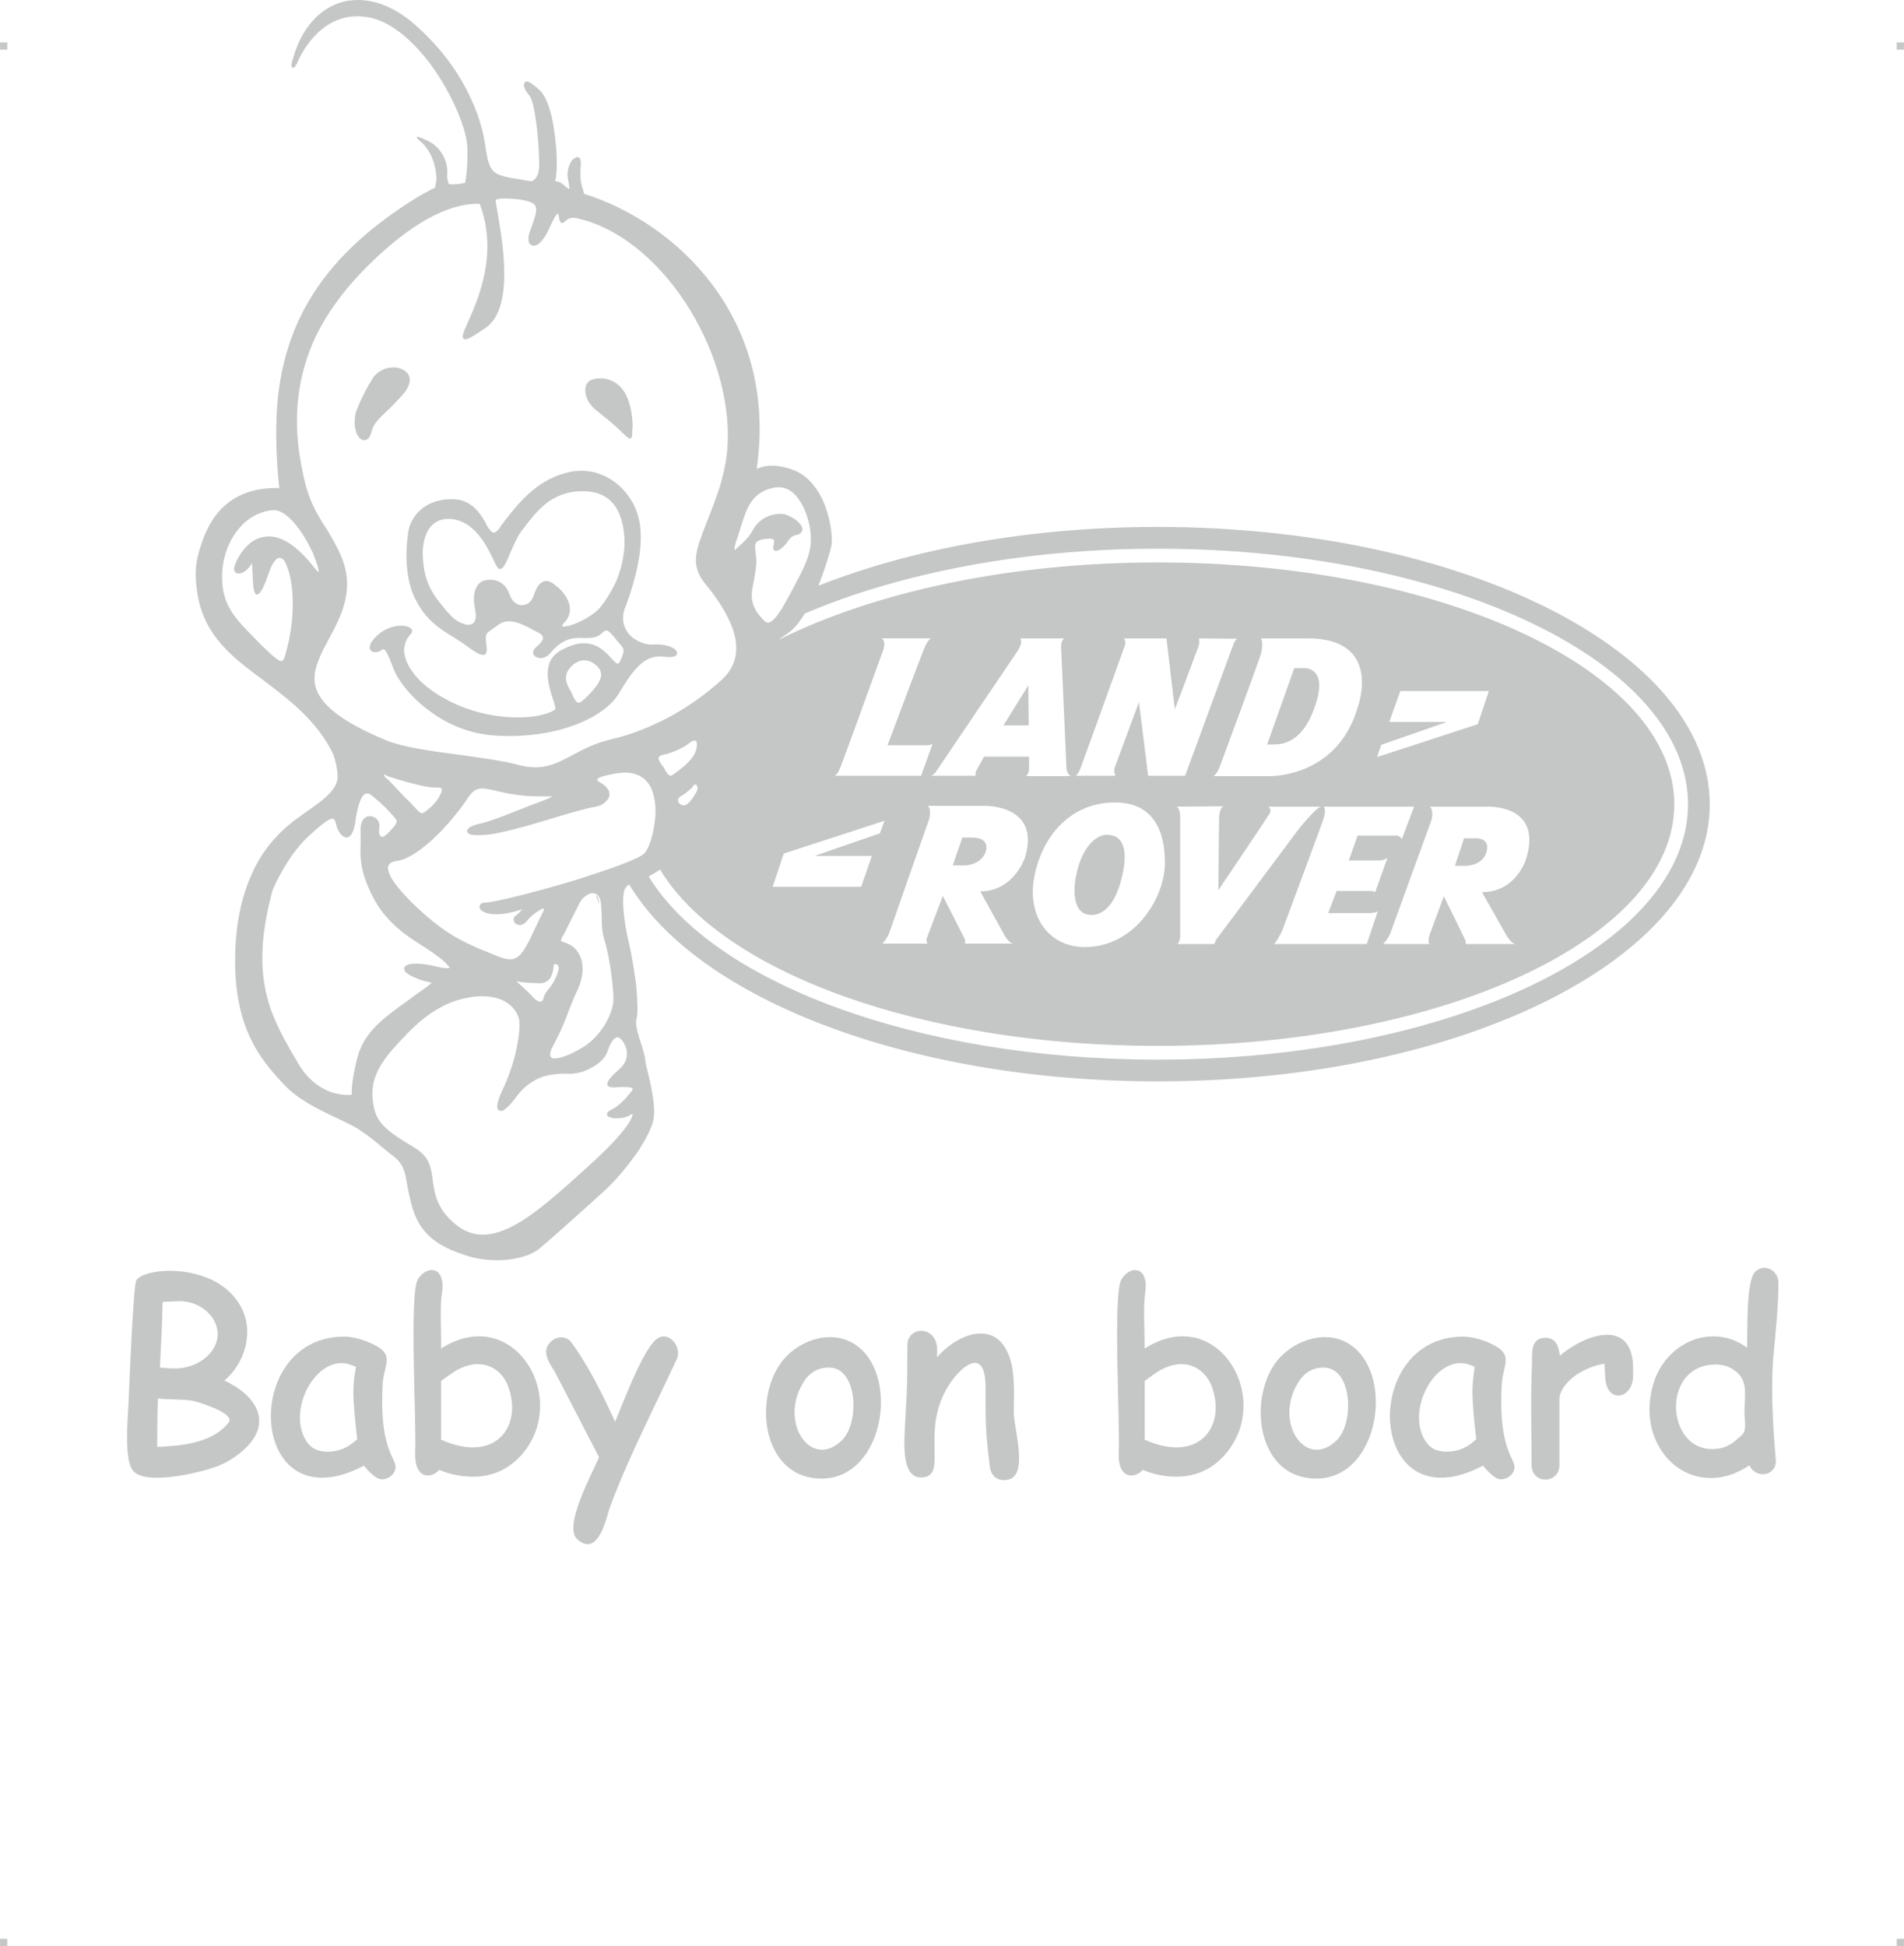 <?xml version="1.0" encoding="UTF-8"?>
<!DOCTYPE svg PUBLIC "-//W3C//DTD SVG 1.1//EN" "http://www.w3.org/Graphics/SVG/1.1/DTD/svg11.dtd">
<!-- Creator: CorelDRAW 2019 (64-Bit) -->
<svg xmlns="http://www.w3.org/2000/svg" xml:space="preserve" width="4.994in" height="5.104in" version="1.1" style="shape-rendering:geometricPrecision; text-rendering:geometricPrecision; image-rendering:optimizeQuality; fill-rule:evenodd; clip-rule:evenodd"
viewBox="0 0 12115.58 12382.98"
 xmlns:xlink="http://www.w3.org/1999/xlink"
 xmlns:xodm="http://www.corel.com/coreldraw/odm/2003">
 <defs>
  <style type="text/css">
   <![CDATA[
    .fil0 {fill:#C5C6C6}
   ]]>
  </style>
 </defs>
 <g id="Layer_x0020_1">
  <g id="_2725018253872">
   <g id="_622880528">
    <rect class="fil0" x="-0" y="269.58" width="46.03" height="46.29"/>
    <rect class="fil0" x="12069.54" y="269.58" width="46.03" height="46.29"/>
    <rect class="fil0" x="-0" y="12336.69" width="46.03" height="46.29"/>
    <rect class="fil0" x="12069.54" y="12336.69" width="46.03" height="46.29"/>
   </g>
   <g id="_622882064">
    <path class="fil0" d="M1782.15 4205.35c16.99,4.85 24.28,-7.29 31.56,-34 65.55,-218.52 58.28,-434.61 19.43,-546.3 -9.71,-29.13 -19.43,-53.41 -31.56,-65.55 -12.14,-9.71 -21.85,-12.14 -34,-7.29 -19.43,9.71 -38.85,38.85 -58.28,97.12 -36.42,106.83 -60.7,138.4 -77.69,133.54 -19.43,-7.29 -21.85,-65.55 -24.28,-121.4 -2.43,-41.27 -2.43,-80.12 -7.29,-82.55 -2.43,-2.43 2.43,4.85 0,9.71 -14.57,24.28 -34,43.7 -53.41,53.41l0 0c-9.71,4.85 -19.43,7.29 -26.71,7.29l0 0c-9.71,0 -16.99,-2.43 -21.85,-7.29 -4.85,-4.85 -7.29,-12.14 -9.71,-19.43 0,-14.57 16.99,-65.55 53.41,-114.12 24.28,-31.56 53.41,-60.7 89.84,-77.69 38.85,-16.99 82.55,-24.28 133.54,-9.71 65.55,19.43 140.82,72.84 228.23,182.1 16.99,21.85 26.71,34 34,36.42 0,0 0,-9.71 -2.43,-24.28 -7.29,-24.28 -19.43,-60.7 -36.42,-101.98 -55.84,-118.97 -160.25,-276.79 -257.37,-267.08 -97.12,12.14 -172.39,63.13 -225.81,135.97 -63.13,82.55 -94.69,194.24 -92.26,298.64 2.43,172.39 84.98,257.37 208.8,381.2 9.71,9.71 16.99,19.43 26.71,29.13 70.42,67.98 109.26,104.4 133.54,114.12l0.02 0.02zm9097.68 912.93c0,973.62 -1573.34,1762.71 -3513.3,1762.71 -1585.47,0 -2928.15,-526.87 -3362.76,-1252.83 0,0 2.43,0 2.43,-2.43 -9.71,7.29 -19.43,14.57 -24.28,21.85 -34,41.27 -9.71,228.23 16.99,339.92 26.71,109.26 48.56,271.92 50.99,298.63 7.29,92.26 9.71,169.96 0,199.1 -9.71,31.56 9.71,94.69 29.13,155.39 12.14,38.85 24.28,77.69 26.71,104.4 2.43,21.85 9.71,53.41 19.43,89.84 19.43,84.98 46.14,196.66 34,284.07 -9.71,55.84 -50.99,133.54 -101.98,211.24 -63.13,89.84 -140.82,182.1 -201.53,237.95 -55.84,50.99 -140.82,128.68 -223.38,201.53 -77.69,70.42 -152.96,135.97 -196.66,172.39 -43.7,38.85 -118.97,63.13 -199.1,72.84 -84.98,9.71 -179.67,2.43 -257.37,-21.85 -75.27,-24.28 -148.11,-50.99 -211.24,-97.12 -63.13,-46.14 -114.12,-111.69 -143.25,-208.8 -16.99,-60.7 -26.71,-109.26 -34,-150.54 -14.57,-84.98 -24.28,-133.54 -97.12,-186.96 -46.14,-36.42 -70.42,-55.84 -92.26,-75.27l0 0c-29.13,-24.28 -53.41,-43.7 -121.4,-89.84 -38.85,-24.28 -92.26,-48.56 -148.11,-75.27 -111.69,-53.41 -242.8,-116.54 -330.21,-213.67l-9.71 -9.71c-131.11,-145.68 -318.07,-352.06 -293.79,-857.07 12.14,-259.79 80.12,-441.9 157.82,-570.58 80.12,-128.68 172.39,-203.95 230.66,-247.65 19.43,-14.57 41.27,-29.13 60.7,-43.7 101.98,-70.42 201.53,-140.82 201.53,-225.81 -2.43,-50.99 -12.14,-97.12 -29.13,-143.25 -21.85,-46.14 -50.99,-94.69 -92.26,-148.11 -97.12,-128.68 -225.81,-225.81 -347.2,-318.07 -157.82,-116.54 -305.93,-228.23 -378.77,-398.19 -29.13,-63.13 -43.7,-133.54 -50.99,-199.1 -9.71,-72.84 -4.85,-140.82 7.29,-191.81 21.85,-87.41 58.28,-199.1 135.97,-288.93 77.69,-87.41 196.66,-152.96 383.62,-148.11 -4.85,-41.27 -21.85,-194.24 -19.43,-383.62 2.43,-339.92 84.98,-619.14 237.95,-857.08 152.96,-237.95 378.77,-437.04 662.84,-611.85 24.28,-14.57 46.14,-26.71 65.55,-36.42 16.99,-9.71 31.56,-16.99 43.7,-21.85 2.43,-12.14 4.85,-24.28 7.29,-36.42 2.43,-14.57 2.43,-31.56 0,-48.56 -14.57,-138.4 -87.41,-196.66 -87.41,-199.1l0 0c-4.85,-2.43 -99.55,-80.12 38.85,-12.14 36.42,16.99 70.42,50.99 92.26,89.84 19.43,36.42 31.56,77.69 26.71,123.83 0,12.14 0,24.28 2.43,34 2.43,9.71 4.85,16.99 9.71,26.71 4.85,0 9.71,0 14.57,0l0 0c21.85,0 46.14,0 87.41,-9.71 2.43,-19.43 7.29,-41.27 9.71,-72.84 4.85,-36.42 4.85,-82.55 4.85,-140.82 0,-118.97 -94.69,-349.63 -235.51,-541.44 -109.26,-145.68 -245.23,-267.08 -386.05,-296.21 -320.49,-65.55 -458.89,279.22 -463.74,293.79l0 0 0 0 -2.43 2.43c-4.85,9.71 -9.71,14.57 -12.14,19.43 -12.14,7.29 -16.99,4.85 -19.43,-7.29l0 0c-2.43,-2.43 -2.43,-7.29 0,-12.14 2.43,-16.99 12.14,-48.56 26.71,-89.84 26.71,-72.84 63.13,-135.97 106.83,-184.52 55.84,-63.13 123.83,-104.4 199.1,-123.83 75.27,-16.99 157.82,-12.14 240.37,16.99 72.84,26.71 145.68,70.42 216.09,133.54 128.68,114.12 225.81,235.51 293.79,354.49 84.98,145.68 131.11,286.5 148.11,398.19 12.14,84.98 21.85,135.97 46.14,167.53 21.85,29.13 60.7,41.27 131.11,53.41 16.99,2.43 31.56,4.85 46.14,7.29 24.28,4.85 48.56,9.71 75.27,12.14 12.14,-7.29 24.28,-16.99 31.56,-31.56 9.71,-16.99 14.57,-38.85 14.57,-70.42 0,-80.12 -7.29,-194.24 -21.85,-291.36 -9.71,-72.84 -24.28,-133.54 -41.27,-152.96 -19.43,-21.85 -31.56,-46.14 -34,-63.13 0,-7.29 2.43,-14.57 4.85,-19.43 4.85,-4.85 12.14,-7.29 21.85,-4.85 14.57,4.85 38.85,21.85 77.69,58.28 43.7,46.14 72.84,143.25 87.41,247.65 21.85,133.54 21.85,276.79 7.29,327.78 29.13,0 43.7,14.57 60.7,29.13 7.29,7.29 16.99,14.57 29.13,21.85 0,-16.99 -2.43,-36.42 -9.71,-70.42l0 -2.43c-7.29,-43.7 9.71,-89.84 29.13,-114.12 7.29,-7.29 14.57,-12.14 21.85,-14.57 7.29,-4.85 16.99,-4.85 24.28,2.43 4.85,7.29 9.71,21.85 7.29,41.27 -2.43,43.7 -2.43,75.27 0,104.4 4.85,26.71 12.14,50.99 21.85,82.55 594.86,186.96 1235.85,801.24 1097.45,1750.58 43.7,-21.85 121.4,-36.42 235.51,7.29 82.55,31.56 140.82,101.98 179.67,179.67 53.41,111.69 70.42,242.8 60.7,301.07 -9.71,46.14 -41.27,148.11 -82.55,254.94 594.86,-235.51 1345.09,-373.91 2158.47,-373.91 1939.97,0 3513.3,791.52 3513.3,1765.15l0.01 0.02zm-6752.23 458.89c410.33,672.55 1704.45,1165.42 3238.93,1165.42 1864.7,0 3374.91,-728.39 3374.91,-1624.31 0,-898.35 -1510.21,-1626.76 -3374.91,-1626.76 -861.94,0 -1648.59,157.82 -2245.88,412.76 -31.56,53.41 -65.55,94.69 -101.98,121.4 -24.28,16.99 -46.14,31.56 -65.55,46.14 602.14,-301.07 1459.21,-492.89 2413.41,-492.89 1816.13,0 3287.5,689.55 3287.5,1539.35 0,849.8 -1471.36,1536.91 -3287.5,1536.91 -1507.77,0 -2777.62,-473.46 -3166.09,-1121.72 -21.85,14.57 -46.14,29.13 -72.84,43.7zm-1366.97 -4205.29c-118.97,58.28 -237.95,150.54 -344.77,247.65 -177.24,162.68 -320.49,337.49 -412.76,534.16 -89.84,196.66 -131.11,415.19 -106.83,665.27 2.43,29.13 7.29,60.7 12.14,89.84 4.85,31.56 9.71,60.7 16.99,92.26 34,179.67 92.26,271.93 150.54,361.77 31.56,50.99 63.13,104.4 92.26,169.96 94.69,218.52 2.43,388.47 -77.69,536.59 -21.85,41.27 -43.7,80.12 -58.28,118.97 -72.84,167.53 -48.56,322.92 417.62,519.59 109.26,46.14 288.93,70.42 471.03,94.69 135.97,19.43 274.37,36.42 381.2,65.55 148.11,38.85 235.51,-7.29 339.92,-63.13 67.98,-36.42 140.82,-75.27 242.8,-99.55 126.26,-29.13 250.09,-77.69 369.06,-140.82 118.97,-63.13 233.08,-143.25 337.49,-237.95 101.98,-92.26 109.26,-203.95 75.27,-313.22 -36.42,-109.26 -111.69,-218.52 -177.24,-296.21 -99.55,-121.4 -63.13,-213.67 7.29,-393.34l0 0c24.28,-60.7 53.41,-135.97 82.55,-223.38 16.99,-55.84 29.13,-109.26 38.85,-162.68 94.69,-573.01 -325.36,-1352.39 -881.36,-1532.06 -26.71,-7.29 -50.99,-14.57 -77.69,-19.43 -34,-4.85 -53.41,12.14 -63.13,21.85l0 0c-4.85,4.85 -9.71,9.71 -14.57,9.71 -12.14,2.43 -16.99,-2.43 -21.85,-21.85 -2.43,-19.43 -7.29,-36.42 -9.71,-36.42 -7.29,0 -21.85,21.85 -50.99,84.98 -26.71,60.7 -53.41,94.69 -75.27,109.26 -9.71,7.29 -19.43,9.71 -26.71,9.71 -9.71,0 -16.99,-2.43 -24.28,-9.71 -7.29,-7.29 -9.71,-16.99 -9.71,-31.56 -2.43,-21.85 9.71,-53.41 21.85,-84.98 16.99,-50.99 38.85,-104.4 19.43,-131.11 -2.43,-4.85 -7.29,-9.71 -12.14,-12.14 -29.13,-16.99 -82.55,-26.71 -133.54,-29.13 -48.56,-4.85 -92.26,-2.43 -104.4,7.29 0,0 0,0 0,0l0 0c-2.43,2.43 4.85,34 12.14,80.12 31.56,186.96 106.83,607 -75.27,733.25 -92.26,63.13 -131.11,84.98 -143.25,67.98 -9.71,-14.57 4.85,-48.56 29.13,-101.98 63.13,-143.25 196.66,-437.04 75.27,-755.1 -94.69,-2.43 -194.24,26.71 -291.36,75.27l0 0 -0.01 0.03zm400.62 3661.41c-92.26,-21.85 -135.97,-34 -186.96,48.56 -36.42,55.84 -131.11,179.67 -237.95,274.37 -70.42,60.7 -143.25,111.69 -208.8,121.4 -16.99,2.43 -31.56,7.29 -41.27,12.14 -12.14,9.71 -19.43,21.85 -16.99,38.85 2.43,19.43 9.71,41.27 26.71,67.98 38.85,60.7 111.69,138.4 199.1,216.09 162.68,143.25 264.65,184.52 369.06,230.66 14.57,4.85 29.13,12.14 43.7,16.99 186.96,82.55 196.66,65.55 320.49,-203.95 7.29,-14.57 16.99,-31.56 24.28,-48.56 7.29,-14.57 9.71,-21.85 7.29,-26.71 0,0 0,0 0,0 -4.85,0 -9.71,0 -14.57,4.85 -26.71,12.14 -65.55,41.27 -89.84,70.42l0 0c-19.43,26.71 -38.85,31.56 -55.84,29.13 -7.29,-2.43 -14.57,-4.85 -21.85,-9.71 -4.85,-7.29 -7.29,-12.14 -9.71,-19.43 -2.43,-12.14 2.43,-24.28 12.14,-29.13 14.57,-9.71 31.56,-26.71 41.27,-41.27l0 0c-118.97,41.27 -199.1,36.42 -237.95,19.43 -14.57,-7.29 -24.28,-14.57 -29.13,-21.85 -4.85,-9.71 -4.85,-19.43 2.43,-29.13l0 0c4.85,-7.29 19.43,-12.14 41.27,-12.14 55.84,-2.43 327.78,-70.42 575.43,-145.68 196.66,-63.13 378.77,-126.26 422.47,-162.68 29.13,-21.85 63.13,-121.4 72.84,-225.81 4.85,-53.41 2.43,-106.83 -12.14,-155.39 -12.14,-46.14 -36.42,-84.98 -75.27,-109.26 -38.85,-24.28 -89.84,-34 -162.68,-21.85 -53.41,9.71 -94.69,19.43 -114.12,31.56 -9.71,4.85 -4.85,16.99 24.28,31.56 19.43,12.14 34,26.71 41.27,41.27 7.29,12.14 9.71,26.71 7.29,41.27 -4.85,12.14 -12.14,24.28 -24.28,34 -14.57,16.99 -41.27,29.13 -72.84,34 -36.42,4.85 -121.4,29.13 -220.94,58.28 -150.54,46.14 -337.49,101.98 -446.75,116.54 -67.98,7.29 -106.83,4.85 -123.83,-2.43 -9.71,-4.85 -14.57,-9.71 -16.99,-16.99 0,-7.29 2.43,-14.57 9.71,-19.43 9.71,-12.14 36.42,-21.85 65.55,-29.13 53.41,-9.71 143.25,-43.7 233.08,-80.12 46.14,-16.99 89.84,-36.42 131.11,-50.99 60.7,-21.85 97.12,-36.42 101.98,-43.7 -2.43,0 -26.71,0 -82.55,0 -121.4,0 -206.38,-19.43 -269.51,-34zm-378.77 -21.85c-87.41,4.85 -315.64,-72.84 -318.07,-72.84l0 -2.43c-12.14,-4.85 -19.43,-7.29 -21.85,-7.29 0,7.29 7.29,14.57 16.99,24.28 19.43,14.57 34,34 60.7,60.7 19.43,21.85 46.14,50.99 84.98,87.41 14.57,14.57 26.71,26.71 36.42,38.85 41.27,43.7 41.27,43.7 82.55,9.71 29.13,-21.85 63.13,-60.7 77.69,-94.69 4.85,-9.71 9.71,-19.43 9.71,-26.71 0,-7.29 -2.43,-12.14 -7.29,-14.57 -4.85,-2.43 -12.14,-2.43 -21.85,-2.43l0.01 -0.01zm1604.9 -284.07c-55.84,46.14 -145.68,70.42 -145.68,70.42l0 0c-43.7,7.29 -53.41,16.99 -50.99,29.13 0,12.14 9.71,24.28 19.43,38.85 4.85,7.29 9.71,12.14 14.57,19.43 2.43,4.85 4.85,9.71 7.29,14.57 7.29,9.71 12.14,19.43 16.99,24.28 9.71,12.14 19.43,16.99 34,4.85 4.85,-2.43 9.71,-7.29 16.99,-12.14 38.85,-29.13 104.4,-77.69 126.26,-133.54 7.29,-21.85 9.71,-41.27 7.29,-55.84l0 0c0,-4.85 -2.43,-9.71 -4.85,-12.14l0 0c-2.43,-2.43 -7.29,-2.43 -9.71,-2.43 -9.71,0 -19.43,4.85 -31.56,14.57l-0.02 -0.01zm-2.43 301.07c-19.43,16.99 -41.27,31.56 -46.14,34l0 0c-9.71,4.85 -16.99,9.71 -19.43,16.99l-2.43 0c-2.43,4.85 -2.43,9.71 -2.43,16.99 0,4.85 2.43,9.71 7.29,14.57 4.85,4.85 9.71,9.71 19.43,12.14 14.57,4.85 29.13,-2.43 43.7,-16.99 16.99,-16.99 31.56,-41.27 46.14,-65.55 9.71,-16.99 9.71,-31.56 4.85,-38.85 -2.43,-2.43 -4.85,-4.85 -4.85,-7.29 -2.43,0 -4.85,-2.43 -7.29,-2.43l0 0c-2.43,0 -7.29,0 -9.71,4.85 -4.85,9.71 -16.99,21.85 -29.13,31.56l0 0.01zm-2425.56 296.21c-133.54,123.83 -218.52,325.36 -223.38,335.06 -152.96,551.14 -14.57,798.8 121.4,1039.17l0 0c12.14,19.43 21.85,36.42 31.56,53.41 123.83,223.38 308.35,218.52 349.63,213.67 -2.43,-26.71 0,-101.98 36.42,-240.37 43.7,-160.25 165.1,-247.65 320.49,-359.34 12.14,-9.71 26.71,-19.43 46.14,-34l24.28 -16.99c58.28,-41.27 80.12,-58.28 80.12,-63.13 0,0 -7.29,0 -24.28,-4.85 -21.85,-4.85 -50.99,-12.14 -87.41,-29.13 -31.56,-14.57 -50.99,-26.71 -58.28,-38.85 -7.29,-12.14 -4.85,-21.85 0,-29.12 4.85,-4.85 14.57,-9.71 26.71,-14.57 34,-7.29 94.69,-4.85 174.82,14.57 38.85,9.71 65.55,12.14 77.69,9.71 2.43,-2.43 4.85,-2.43 4.85,-2.43 0,-4.85 -4.85,-9.71 -12.14,-16.99 -24.28,-29.13 -82.55,-72.84 -162.68,-123.83 -89.84,-55.84 -155.39,-104.4 -208.8,-162.68 -55.84,-58.28 -94.69,-121.4 -131.11,-203.95 -55.84,-128.68 -53.41,-201.53 -50.99,-284.07 0,-26.71 0,-50.99 0,-80.12 -2.43,-46.14 12.14,-72.84 31.56,-84.98 9.71,-7.29 19.43,-7.29 31.56,-7.29 9.71,0 19.43,4.85 29.13,9.71 19.43,12.14 31.56,36.42 26.71,65.55 -2.43,19.43 -2.43,34 2.43,43.7 2.43,4.85 4.85,9.71 9.71,9.71 2.43,2.43 7.29,2.43 12.14,2.43 7.29,-2.43 16.99,-9.71 26.71,-19.43 4.85,-4.85 12.14,-12.14 16.99,-16.99 29.13,-31.56 55.84,-58.28 34,-80.12 -4.85,-4.85 -9.71,-12.14 -16.99,-19.43 -26.71,-31.56 -58.28,-65.55 -128.68,-123.83 -34,-29.13 -58.28,-14.57 -72.84,19.43 -19.43,41.27 -31.56,104.4 -38.85,162.68 -7.29,36.42 -16.99,58.28 -29.13,70.42 -7.29,7.29 -16.99,12.14 -26.71,12.14 -7.29,-2.43 -16.99,-4.85 -24.28,-12.14 -16.99,-14.57 -31.56,-38.85 -38.85,-70.42 -7.29,-34 -16.99,-43.7 -38.85,-34 -29.13,12.14 -72.84,48.56 -140.82,111.69l0.02 0zm1362.1 925.06c-2.43,0 -4.85,0 -4.85,0l-2.43 0c-19.43,-4.85 -26.71,-7.29 -26.71,-7.29 0,2.43 16.99,19.43 38.85,38.85 16.99,14.57 36.42,34 53.41,50.99 19.43,24.28 36.42,36.42 50.99,41.27 2.43,0 7.29,0 9.71,0 2.43,0 4.85,-2.43 7.29,-2.43 4.85,-4.85 9.71,-12.14 12.14,-24.28 7.29,-24.28 16.99,-36.42 29.13,-50.99 14.57,-16.99 34,-41.27 55.84,-94.69 12.14,-31.56 12.14,-50.98 4.85,-58.27 -2.43,-4.85 -4.85,-4.85 -7.29,-7.29 -4.85,0 -7.29,0 -12.14,0 -4.85,0 -7.29,2.43 -7.29,4.85l0 0 0 4.85c-2.43,29.12 -9.71,111.68 -89.84,111.68 -60.7,-2.43 -97.12,-4.85 -111.69,-7.29l0.01 0.02zm-701.69 298.64c-4.85,4.85 -9.71,9.71 -12.14,12.14l-16.99 16.99c-118.97,123.83 -228.23,237.95 -220.94,395.76 4.85,82.55 21.85,135.97 63.13,182.1 41.27,46.14 104.4,87.41 201.53,145.68 99.55,58.28 109.26,128.68 118.97,211.24 12.14,82.55 24.28,177.24 143.25,276.79 230.66,191.81 505.03,-58.28 840.09,-361.77l0 0 4.85 -4.85c184.52,-165.1 257.37,-262.23 276.79,-308.35 4.85,-12.14 7.29,-19.43 7.29,-24.28 0,0 0,-2.43 0,-2.43 -2.43,0 -7.29,2.43 -14.57,7.29 -26.71,19.43 -80.12,24.28 -114.12,19.43 -9.71,-2.43 -16.99,-4.85 -24.28,-7.29 -7.29,-4.85 -12.14,-12.14 -9.71,-21.85 0,-4.85 7.29,-12.14 19.43,-19.43 29.13,-14.57 53.41,-31.56 75.27,-53.41 21.85,-19.43 41.27,-43.7 60.7,-67.98 7.29,-9.71 9.71,-16.99 4.85,-19.43 -12.14,-9.71 -50.99,-7.29 -89.84,-7.29 -7.29,0 -14.57,2.43 -21.85,2.43 -46.14,0 -55.84,-14.57 -41.27,-41.27 9.71,-19.43 38.85,-46.14 70.42,-75.27 31.56,-26.71 46.14,-58.28 48.56,-89.84 2.43,-34 -9.71,-67.98 -34,-97.12 -4.85,-4.85 -9.71,-9.71 -14.57,-12.14 -7.29,-4.85 -14.57,-4.85 -19.43,-2.43 -9.71,4.85 -16.99,12.14 -24.28,21.85l0 0c-14.57,19.43 -24.28,46.14 -34,72.84 -12.14,34 -48.56,70.42 -94.69,94.69 -43.7,26.71 -94.69,41.27 -143.25,41.27 -46.14,-2.43 -104.4,0 -165.1,16.99 -58.28,19.43 -118.97,55.84 -169.96,123.83 -36.42,50.99 -67.98,80.12 -87.41,92.26 -12.14,4.85 -19.43,4.85 -26.71,0 -7.29,-2.43 -12.14,-12.14 -12.14,-24.28 0,-19.43 9.71,-55.84 34,-106.83 34,-70.42 63.13,-152.96 82.55,-230.66 19.43,-84.98 29.13,-160.25 24.28,-203.95 0,-2.43 0,-4.85 0,-7.29 -7.29,-38.85 -31.56,-80.12 -77.69,-111.69 -46.14,-31.56 -116.54,-48.56 -213.67,-38.85 -9.71,2.43 -19.43,2.43 -26.71,4.85 -189.38,29.13 -322.92,160.25 -366.63,201.53l-0.01 0.01zm1065.89 -798.8c-43.7,87.41 -99.55,199.1 -99.55,199.1l-2.43 2.43c-14.57,26.71 -16.99,34 -9.71,38.85 4.85,2.43 9.71,4.85 19.43,7.29 7.29,2.43 16.99,7.29 29.13,12.14l0 0 0 0c34,16.99 63.13,50.99 77.69,99.55 12.14,48.56 9.71,111.68 -21.85,182.09l0 0 -2.43 4.85 0 0c-26.71,55.84 -41.27,97.12 -58.28,138.4 -21.85,60.7 -43.7,116.54 -94.69,213.67 -16.99,29.13 -24.28,50.99 -21.85,65.55 0,9.71 4.85,14.57 12.14,19.43 7.29,2.43 19.43,2.43 36.42,0 46.14,-7.29 111.69,-38.85 165.1,-72.84 50.99,-31.56 92.26,-77.69 123.83,-123.83 36.42,-55.84 58.28,-114.12 63.13,-155.39 4.85,-38.85 -2.43,-109.26 -12.14,-182.1 -9.71,-77.69 -26.71,-160.24 -38.85,-201.52 -19.43,-58.28 -21.85,-101.98 -21.85,-155.39 0,-26.71 -2.43,-55.84 -4.85,-92.26 -2.43,-24.28 -9.71,-41.27 -19.43,-50.99 -7.29,-9.71 -16.99,-14.57 -26.71,-14.57 -12.14,-2.43 -21.85,0 -34,7.29 -21.85,9.71 -43.7,29.13 -58.28,58.28l0 0 0.01 -0.02zm1269.84 -2648.93c-9.71,0 -19.43,0 -31.56,2.43 -140.82,29.13 -172.39,131.11 -206.38,237.95 -7.29,24.28 -14.57,48.56 -21.85,70.42 -12.14,34 -21.85,63.13 -21.85,80.12 0,2.43 0,4.85 2.43,7.29 2.43,-2.43 7.29,-4.85 14.57,-12.14 12.14,-12.14 21.85,-21.85 31.56,-29.13 24.28,-24.28 43.7,-38.85 75.27,-97.12 21.85,-36.42 55.84,-60.7 89.84,-75.27 41.27,-16.99 87.41,-19.43 116.54,-9.71 24.28,9.71 48.56,24.28 67.98,38.85 9.71,9.71 19.43,19.43 26.71,31.56 7.29,9.71 9.71,21.85 4.85,31.56 0,2.43 -2.43,7.29 -4.85,9.71 -9.71,12.14 -19.43,14.57 -31.56,16.99 -14.57,2.43 -31.56,7.29 -53.41,38.85 -19.43,29.13 -43.7,50.99 -60.7,58.28 -4.85,2.43 -12.14,4.85 -16.99,4.85 -7.29,-2.43 -12.14,-4.85 -14.57,-12.14 -2.43,-7.29 -2.43,-14.57 2.43,-26.71l-2.43 0c7.29,-19.43 4.85,-31.56 -2.43,-36.42 -14.57,-4.85 -36.42,-4.85 -72.84,2.43 -48.56,12.14 -43.7,38.85 -38.85,80.12 2.43,14.57 2.43,29.13 4.85,43.7 2.43,41.27 -7.29,87.41 -14.57,133.54 -7.29,31.56 -12.14,60.7 -14.57,89.84 0,34 4.85,60.7 16.99,84.98 12.14,26.71 31.56,53.41 63.13,84.98 16.99,19.43 38.85,12.14 58.28,-7.29 36.42,-34 75.27,-106.83 109.26,-169.96 7.29,-12.14 12.14,-21.85 16.99,-31.56l7.29 -14.57c55.84,-104.4 104.4,-191.81 104.4,-296.21 0,-21.85 -2.43,-50.99 -7.29,-82.55 -12.14,-55.84 -31.56,-116.54 -65.55,-165.1 -31.56,-48.56 -75.27,-82.55 -131.11,-82.55zm-2692.65 -473.46c0,0 36.42,-106.83 109.26,-220.94 34,-50.99 94.69,-72.84 145.68,-67.98 19.43,2.43 36.42,7.29 50.99,16.99 14.57,7.29 26.71,19.43 34,36.42 9.71,26.71 4.85,63.13 -31.56,109.26 -50.99,58.28 -89.84,97.12 -121.4,126.26 -46.14,43.7 -72.84,70.42 -87.41,123.83 -7.29,29.13 -19.43,43.7 -34,48.56 -9.71,2.43 -16.99,2.43 -26.71,-2.43 -7.29,-2.43 -14.57,-9.71 -21.85,-19.43 -19.43,-29.13 -31.56,-82.55 -16.99,-148.11l0 -2.43 0 -0.01zm1473.8 -87.41c0,0 -65.55,-145.68 104.4,-131.11 63.13,7.29 106.83,43.7 135.97,92.26 41.27,72.84 48.56,167.53 48.56,220.94 -2.43,7.29 -2.43,14.57 -2.43,19.43 0,36.42 0,50.99 -19.43,48.56l0 0c-7.29,-2.43 -19.43,-14.57 -41.27,-34 -12.14,-12.14 -26.71,-26.71 -46.14,-43.7 -36.42,-31.56 -65.55,-55.84 -89.84,-75.27 -43.7,-34 -70.42,-55.84 -89.84,-97.12l0 0zm-1136.3 830.37c0,-2.43 36.42,-191.81 274.37,-194.24 126.26,0 179.67,89.84 218.52,155.39l-2.43 0c14.57,24.28 26.71,43.7 38.85,53.41 12.14,9.71 26.71,4.85 50.99,-26.71l4.85 -9.71c106.83,-140.82 218.52,-286.5 417.62,-339.92 99.55,-26.71 196.66,-9.71 274.37,36.42 84.98,50.99 150.54,133.54 179.67,228.23 24.28,75.27 24.28,167.53 12.14,257.37 -19.43,131.11 -60.7,257.37 -92.26,337.49 -9.71,21.85 -12.14,46.14 -12.14,70.42 0,31.56 12.14,63.13 31.56,89.84 19.43,24.28 48.56,46.14 80.12,58.28 26.71,12.14 55.84,16.99 87.41,14.57 63.13,-2.43 106.83,12.14 128.68,29.13 9.71,7.29 14.57,14.57 14.57,21.85 2.43,7.29 0,16.99 -9.71,21.85 -12.14,7.29 -36.42,9.71 -75.27,4.85 -60.7,-7.29 -109.26,12.14 -152.96,53.41 -43.7,41.27 -84.98,101.98 -131.11,179.67 -48.56,82.55 -155.39,157.82 -301.07,208.8 -131.11,46.14 -293.79,70.42 -473.46,60.7 -152.96,-7.29 -281.65,-58.28 -386.05,-126.26 -155.39,-99.55 -250.09,-233.08 -274.37,-301.07 -21.85,-58.28 -36.42,-92.26 -48.56,-111.69 -9.71,-12.14 -16.99,-14.57 -24.28,-7.29 -14.57,12.14 -36.42,16.99 -53.41,14.57 -7.29,-2.43 -12.14,-4.85 -16.99,-9.71 -4.85,-4.85 -7.29,-12.14 -7.29,-19.43 -2.43,-16.99 12.14,-43.7 46.14,-75.27 55.84,-53.41 126.26,-67.98 172.39,-63.13 12.14,2.43 24.28,4.85 31.56,9.71 9.71,2.43 14.57,9.71 19.43,16.99 2.43,9.71 0,19.43 -9.71,26.71 -26.71,29.13 -38.85,63.13 -41.27,99.55 0,31.56 9.71,65.55 29.13,101.98 19.43,34 46.14,70.42 82.55,104.4 128.68,118.97 349.63,218.52 590,223.38 84.98,2.43 145.68,-7.29 186.96,-19.43 41.27,-9.71 63.13,-24.28 72.84,-31.56 4.85,-2.43 -2.43,-29.13 -14.57,-65.55 -29.13,-92.26 -75.27,-237.95 48.56,-308.35 182.1,-104.4 269.51,-9.71 322.92,48.56 14.57,16.99 26.71,29.13 36.42,34 9.71,2.43 16.99,-4.85 29.13,-36.42 19.43,-50.99 16.99,-53.41 -9.71,-87.41 -4.85,-4.85 -12.14,-14.57 -19.43,-21.85 -21.85,-29.13 -41.27,-50.99 -55.84,-60.7 -12.14,-7.29 -24.28,-4.85 -36.42,9.71 -36.42,36.42 -75.27,34 -118.97,34 -60.7,-2.43 -131.11,-4.85 -218.52,101.98 -19.43,21.85 -48.56,29.13 -70.42,24.28l0 0c-7.29,-2.43 -14.57,-4.85 -21.85,-9.71l0 0c-4.85,-4.85 -9.71,-12.14 -12.14,-19.43 -2.43,-12.14 4.85,-26.71 21.85,-41.27 24.28,-19.43 38.85,-38.85 41.27,-53.41 0,-14.57 -9.71,-29.13 -38.85,-41.27 -9.71,-4.85 -21.85,-12.14 -36.42,-19.43 -60.7,-31.56 -140.82,-72.84 -203.95,-29.13 -12.14,9.71 -24.28,16.99 -34,24.28 -46.14,31.56 -55.84,36.42 -48.56,87.41l0 7.29c4.85,29.13 7.29,55.84 -2.43,67.98l0 0c-12.14,16.99 -41.27,9.71 -106.83,-38.85 -29.13,-21.85 -58.28,-41.27 -89.84,-60.7 -92.26,-55.84 -186.96,-114.12 -252.51,-250.09 -92.26,-184.52 -41.27,-437.04 -41.27,-439.46l0 0 0.01 0.02zm264.65 -67.99c-189.38,-9.71 -174.82,228.23 -174.82,228.23l0 2.43c4.85,179.67 70.42,257.37 143.25,344.77 4.85,7.29 12.14,14.57 21.85,24.28 31.56,38.85 70.42,63.13 104.4,70.42 14.57,4.85 26.71,4.85 38.85,0 9.71,-2.43 16.99,-9.71 21.85,-19.43 7.29,-14.57 9.71,-34 4.85,-63.13 -12.14,-55.84 -12.14,-94.69 -4.85,-123.83 12.14,-46.14 38.85,-65.55 55.84,-70.42 16.99,-4.85 60.7,-14.57 101.98,7.29 24.28,12.14 48.56,36.42 63.13,77.69 9.71,26.71 21.85,46.14 38.85,55.84 12.14,9.71 26.71,14.57 41.27,14.57 14.57,0 29.13,-4.85 38.85,-12.14 14.57,-9.71 24.28,-21.85 31.56,-38.85 12.14,-38.85 26.71,-70.42 46.14,-87.41 21.85,-19.43 46.14,-21.85 77.69,-2.43 9.71,7.29 21.85,16.99 34,26.71 26.71,21.85 50.99,53.41 65.55,87.41 14.57,36.42 16.99,77.69 -7.29,116.54 -4.85,7.29 -9.71,14.57 -16.99,19.43 -9.71,12.14 -14.57,19.43 -14.57,24.28l0 0c0,2.43 4.85,2.43 7.29,2.43 9.71,0 21.85,-2.43 36.42,-4.85 63.13,-16.99 162.68,-67.98 206.38,-126.26 38.85,-50.99 70.42,-104.4 94.69,-157.82 21.85,-53.41 38.85,-109.26 46.14,-167.53 2.43,-9.71 2.43,-21.85 4.85,-36.42 4.85,-60.7 0,-145.68 -29.13,-218.52 -29.13,-72.84 -82.55,-131.11 -182.1,-145.68l0 0c-7.29,-2.43 -12.14,-2.43 -19.43,-2.43 -211.24,-16.99 -313.22,111.69 -381.2,196.66 -9.71,14.57 -19.43,26.71 -29.13,38.85 -31.56,34 -58.28,97.12 -82.55,150.54 -19.43,48.56 -38.85,89.84 -53.41,101.98 -12.14,7.29 -21.85,7.29 -29.13,-4.85 -7.29,-7.29 -14.57,-24.28 -24.28,-43.7 -38.85,-84.98 -121.4,-254.94 -276.79,-264.65l0 -0.01zm767.24 1097.46c7.29,12.14 12.14,24.28 14.57,31.56 14.57,29.13 24.28,41.27 36.42,41.27 12.14,-2.43 31.56,-19.43 65.55,-53.41 34,-36.42 58.28,-65.55 67.98,-92.26 12.14,-24.28 9.71,-46.14 -2.43,-70.42 -4.85,-7.29 -12.14,-14.57 -19.43,-21.85 -16.99,-14.57 -36.42,-26.71 -60.7,-31.56 -24.28,-2.43 -48.56,0 -72.84,16.99 -12.14,4.85 -21.85,14.57 -31.56,26.71 -53.41,55.84 -19.43,116.54 2.43,152.96l0.01 0.01zm182.1 1359.67c-7.29,-21.85 -14.57,-41.27 -21.85,-63.13l2.43 0c9.71,12.14 16.99,29.13 16.99,53.41l2.43 9.71 0.01 0zm5659.64 -1362.11l-563.29 0 -70.42 196.66 366.63 0 -417.62 145.68 -26.71 77.69 640.99 -208.8 70.42 -211.24 0 0.01zm-3595.85 344.77l-230.66 0c0,0 213.67,-568.15 230.66,-609.43 31.56,-75.27 48.56,-70.42 48.56,-70.42l-318.07 0c38.85,16.99 4.85,92.26 4.85,92.26 0,0 -254.94,706.54 -271.93,742.96 -16.99,36.42 -31.56,38.85 -31.56,38.85l551.15 0 75.27 -208.8c-4.85,19.43 -58.28,14.57 -58.28,14.57l0 0.01zm963.9 194.25l257.37 0c0,0 -16.99,-26.71 -4.85,-55.84 14.57,-38.85 152.96,-412.76 152.96,-412.76l58.28 468.61 235.51 0 305.93 -832.8c0,0 12.14,-38.85 31.56,-38.85l-250.09 -2.43c0,0 7.29,29.13 -2.43,50.99 -7.29,21.85 -150.54,400.61 -150.54,400.61l-53.41 -451.6 -269.51 0c0,0 14.57,21.85 4.85,46.14 -7.29,21.85 -281.65,779.38 -281.65,779.38 0,0 -19.43,48.56 -34,48.56l0.01 -0.02zm1182.44 -874.08c0,0 21.85,36.42 -7.29,118.97 -26.71,80.12 -252.51,689.55 -252.51,689.55 0,0 -19.43,55.84 -43.7,67.98l354.49 0c0,0 429.76,14.57 563.29,-434.61 0,0 167.53,-444.32 -320.49,-441.9l-293.79 0 0 0.01zm38.85 674.98c0,0 0,0 41.27,0 58.28,0 169.96,-14.57 245.23,-196.66 123.83,-298.64 -48.56,-288.93 -48.56,-288.93l-65.55 0 -172.39 485.6 0.01 0zm-3146.66 905.64l563.29 0 67.98 -196.66 -364.2 0 415.19 -143.25 29.13 -80.12 -640.99 208.8 -70.42 211.24 0.01 -0.01zm988.19 361.77c-9.71,0 -9.71,-29.13 -9.71,-29.13l104.4 -274.37c0,0 128.68,252.51 138.4,271.93 7.29,16.99 2.43,31.56 2.43,31.56l310.77 0c-31.56,0 -60.7,-55.84 -60.7,-55.84l-152.96 -276.79c213.67,0 284.07,-213.67 284.07,-213.67 104.4,-337.49 -252.51,-330.21 -252.51,-330.21l-364.19 0c26.71,29.13 4.85,92.26 4.85,92.26 0,0 -228.23,648.28 -245.23,699.26 -16.99,50.99 -48.56,84.98 -48.56,84.98 0,0 303.5,0 288.93,0l0.02 0.01zm218.52 -674.98l-60.7 177.24 55.84 0c0,0 109.25,9.71 150.53,-77.69 0,0 46.14,-99.55 -84.98,-99.55 -29.12,0 -60.69,0 -60.69,0l0.01 0zm2979.14 677.42c-21.85,2.43 -7.29,-53.41 -7.29,-53.41l92.26 -250.09c0,0 126.26,254.94 133.54,271.93 9.71,16.99 4.85,31.56 4.85,31.56l320.49 0c-29.13,0 -60.7,-55.84 -60.7,-55.84l-155.39 -274.37c216.09,0 279.22,-206.38 279.22,-206.38 114.12,-354.49 -245.23,-337.49 -245.23,-337.49l-364.2 0c26.71,29.13 7.29,89.84 7.29,89.84 0,0 -237.95,653.13 -254.94,701.69 -16.99,50.99 -50.99,82.55 -50.99,82.55l301.07 0 0.01 0.01zm211.23 -497.74c0,0 106.83,7.29 140.82,-75.27 38.85,-101.98 -58.28,-99.55 -58.28,-99.55l-80.12 0 -58.28 174.82 55.84 0 0.01 0zm-2411 517.16c318.07,0 509.88,-313.22 509.88,-536.59 0,-235.51 -97.12,-383.62 -318.07,-383.62 -281.65,0 -466.18,213.67 -514.73,480.75 -43.7,245.23 94.69,439.46 322.92,439.46zm19.43 -206.38c80.12,14.57 167.53,-43.7 213.67,-225.81 70.42,-276.79 -58.28,-279.22 -82.55,-281.65 -70.42,-9.71 -165.1,72.84 -201.53,240.37 -19.43,77.69 -36.42,245.23 70.42,267.08l-0.01 0zm565.72 -687.12c0,0 21.85,9.71 21.85,67.98 0,55.84 0,757.53 0,757.53 0,0 -2.43,41.27 -19.43,48.56l237.95 0c0,0 0,-16.99 24.28,-46.14 21.85,-29.13 514.73,-689.55 514.73,-689.55 0,0 111.69,-138.4 140.82,-138.4l-337.49 0c0,0 26.71,16.99 4.85,48.56 -19.43,34 -322.92,483.17 -322.92,483.17l4.85 -454.04c0,0 0,-72.84 29.13,-80.12l-298.64 2.43 0 0.01zm1432.51 206.38l77.69 -206.38 -575.43 0c0,0 21.85,16.99 -4.85,89.84 -26.71,75.27 -259.79,701.69 -259.79,701.69 0,0 -41.27,82.55 -53.41,82.55 -12.14,0 592.43,0 592.43,0l70.42 -208.8c0,0 -7.29,12.14 -65.55,12.14 -55.84,0 -250.09,0 -250.09,0l53.41 -140.82 194.24 0c0,0 41.27,-2.43 50.99,7.29l80.12 -223.38c0,0 -7.29,21.85 -60.7,21.85 -53.41,0 -186.96,0 -186.96,0l55.84 -157.82 237.95 0c0,0 31.56,-4.85 43.7,21.85l0.01 -0.01zm-2996.12 -403.04l284.06 0c0,0 -2.43,-21.85 4.85,-34 14.57,-26.71 48.56,-87.41 48.56,-87.41l286.5 0 0 75.27c0,0 2.43,26.71 -19.43,48.56l284.07 0c0,0 -21.85,-12.14 -26.71,-48.56l-34 -769.67c0,0 -2.43,-48.56 21.85,-58.28l-281.65 0c0,0 19.43,24.28 -16.99,80.12 -38.85,55.84 -517.16,764.82 -517.16,764.82 0,0 -9.71,19.43 -34,29.13l0.02 0.01zm619.12 -575.44l-157.82 254.94 160.25 0 -2.43 -254.94 -0.01 0z"/>
    <path class="fil0" d="M1386.39 9328.41c-97.12,38.85 -449.18,126.26 -536.59,34 -63.13,-63.13 -36.42,-339.92 -31.56,-444.32 2.43,-70.42 29.13,-730.82 48.56,-769.67 41.27,-84.98 507.45,-123.83 665.27,165.1 87.41,157.82 26.71,361.77 -104.4,471.03 203.95,94.69 318.07,271.93 114.12,449.18l0 0c-48.56,41.27 -99.55,72.84 -155.39,94.69l0 0 -0.01 0zm-245.23 -1048.89l-106.83 4.85c-2.43,138.4 -9.71,276.79 -16.99,417.62 82.55,7.29 135.97,12.14 208.8,-14.57l0 0c31.56,-12.14 58.28,-29.13 82.55,-48.56l0 0c169.96,-148.11 29.13,-359.34 -167.53,-359.34zm84.98 633.7c-75.27,-12.14 -145.68,-4.85 -220.94,-14.57 -4.85,104.4 -4.85,203.95 -4.85,308.35 157.82,-7.29 352.06,-24.28 454.04,-155.39 46.14,-58.28 -189.38,-128.68 -228.23,-138.4l-0.01 0zm1201.85 500.17c-36.42,0 -89.84,-58.28 -111.69,-87.41 -738.11,388.47 -793.95,-820.66 -128.68,-820.66 53.41,0 106.83,14.57 160.25,36.42l0 0c174.82,72.84 97.12,131.11 87.41,259.79l0 0c-26.71,473.46 111.69,475.88 75.27,560.87 -14.57,31.56 -46.14,50.99 -82.55,50.99l-0.01 0zm-179.67 -563.3c0,-50.99 7.29,-99.55 16.99,-152.96l-38.85 -14.57c-213.67,-70.42 -410.33,298.64 -271.93,495.31l0 0c14.57,19.43 31.56,34 50.99,43.7l0 0c58.28,26.71 143.25,16.99 196.66,-12.14l0 0c24.28,-12.14 48.56,-31.56 70.42,-50.99 -12.14,-109.26 -24.28,-213.67 -24.28,-308.35zm762.39 546.3c-77.69,0 -148.11,-14.57 -216.09,-43.7 -46.14,55.84 -160.25,67.98 -152.96,-116.54 9.71,-167.53 -38.85,-1002.76 16.99,-1095.03 58.28,-94.69 182.1,-84.98 152.96,92.26 -14.57,87.41 -2.43,252.51 -4.85,347.2 468.61,-296.21 830.37,330.21 505.03,684.7l0 0c-82.55,87.41 -182.1,131.11 -301.07,131.11zm29.13 -716.26c-43.7,0 -84.98,14.57 -126.26,34l0 0c-34,19.43 -67.98,46.14 -106.83,72.84l0 373.91c335.06,150.54 509.88,-70.42 434.61,-315.64 -26.71,-94.69 -99.55,-165.1 -201.53,-165.1zm1267.42 -34c-143.25,310.78 -313.22,636.14 -429.76,954.2l0 0c-16.99,50.99 -70.42,315.64 -203.95,194.24 -89.84,-77.69 84.98,-400.61 138.4,-522.02l-279.22 -539.01c-36.42,-60.7 -92.26,-133.54 -29.13,-194.24l0 0c36.42,-38.85 101.98,-41.27 133.54,4.85l0 0c106.83,145.68 194.24,322.92 276.79,502.59 46.14,-106.83 172.39,-451.6 262.23,-524.45 77.69,-63.13 165.1,50.99 131.11,123.83zm920.21 762.39c-369.06,0 -434.61,-485.6 -262.23,-730.82l0 0c97.12,-140.82 308.35,-223.38 466.18,-128.68 301.07,182.1 199.1,859.51 -203.95,859.51zm48.56 -706.54c-77.69,0 -131.11,36.42 -169.96,104.4l0 0c-148.11,254.94 60.7,548.73 252.51,356.92 114.12,-114.12 97.12,-461.32 -82.55,-461.32l-0.01 0zm1114.44 716.26c-55.84,0 -84.98,-34 -92.26,-87.41l0 0c-29.13,-240.37 -26.71,-274.37 -26.71,-500.16 0,-242.8 -126.25,-160.25 -206.37,-55.84l0 0c-235.51,310.78 -12.14,626.42 -206.38,626.42 -126.26,0 -104.4,-237.95 -99.55,-337.49 14.57,-271.93 14.57,-254.94 14.57,-502.59 0,-126.26 186.96,-128.68 189.38,24.28l0 50.99c116.54,-138.4 354.48,-242.8 449.17,-29.13l0 0c50.99,109.26 38.85,257.37 38.85,378.77l0 0c0,114.12 106.83,432.18 -60.7,432.18l0 -0.02zm1095.03 -21.85c-75.27,0 -145.68,-14.57 -213.67,-43.7 -46.14,55.84 -162.68,67.98 -152.96,-116.54 9.71,-167.53 -38.85,-1002.76 16.99,-1095.03 58.28,-94.69 179.67,-84.98 150.54,92.26 -12.14,87.41 -2.43,252.51 -2.43,347.2 468.61,-296.21 830.37,330.21 502.59,684.7l0 0c-80.12,87.41 -182.1,131.11 -301.07,131.11l0.01 0zm31.56 -716.26c-43.7,0 -87.41,14.57 -126.26,34l0 0c-34,19.43 -70.42,46.14 -106.83,72.84l0 373.91c335.06,150.54 509.88,-70.42 434.61,-315.64 -26.71,-94.69 -101.98,-165.1 -201.53,-165.1zm859.52 728.4c-371.48,0 -434.61,-485.6 -264.65,-730.82l0 0c99.55,-140.82 310.78,-223.38 468.61,-128.68 301.07,182.1 199.1,859.51 -203.95,859.51zm46.13 -706.54c-75.27,0 -128.68,36.42 -167.53,104.4l0 0c-148.11,254.94 58.28,548.73 252.51,356.92 111.69,-114.12 97.12,-461.32 -84.98,-461.32zm1126.59 711.4c-36.42,0 -89.84,-58.28 -111.69,-87.41 -738.11,388.47 -793.95,-820.66 -128.68,-820.66 53.41,0 106.83,14.57 160.25,36.42l0 0c172.39,72.84 97.12,131.11 87.41,259.79l0 0c-26.71,473.46 109.26,475.88 75.27,560.87 -14.57,31.56 -48.56,50.99 -82.55,50.99l-0.01 0zm-179.67 -563.3c0,-50.99 7.29,-99.55 14.57,-152.96l-36.42 -14.57c-213.67,-70.42 -410.33,298.64 -271.93,495.31l0 0c14.57,19.43 31.56,34 50.99,43.7l0 0c55.84,26.71 143.25,16.99 196.66,-12.14l0 0c24.28,-12.14 48.56,-31.56 70.42,-50.99 -12.14,-109.26 -24.28,-213.67 -24.28,-308.35zm1022.18 -87.4c-7.29,143.25 -169.96,169.96 -177.24,0l-4.85 -84.98c-116.54,16.99 -262.23,99.55 -286.5,211.24l0 432.18 0 0c0,123.83 -177.24,126.26 -177.24,0 0,-216.09 -7.29,-420.04 2.43,-636.14l0 0c2.43,-75.27 -12.14,-172.39 87.41,-172.39 63.13,0 84.98,55.84 89.84,114.12 157.82,-135.97 466.18,-245.23 466.18,80.12l0 55.84 -0.01 0.01zm891.07 -114.12c-14.57,211.24 0,441.9 16.99,638.56l0 0c9.71,104.4 -126.26,128.68 -167.53,36.42 -366.63,247.65 -745.39,-109.26 -607,-531.73 19.43,-58.28 48.56,-109.26 87.41,-152.96l0 0c121.4,-138.4 332.63,-189.38 505.03,-63.13 2.43,-104.4 -7.29,-427.33 50.99,-483.17 60.7,-58.28 148.11,-7.29 148.11,70.42 0,140.82 -16.99,305.93 -34,485.6l0 0zm-364.2 33.99c-369.06,0 -315.64,607 34,531.73 53.41,-12.14 87.41,-43.7 131.11,-82.55l0 0c36.42,-31.56 14.57,-104.4 16.99,-150.54 0,-104.4 29.13,-203.95 -72.84,-267.08 -31.56,-21.85 -70.42,-31.56 -109.26,-31.56l0.01 -0.01z"/>
   </g>
  </g>
 </g>
</svg>
